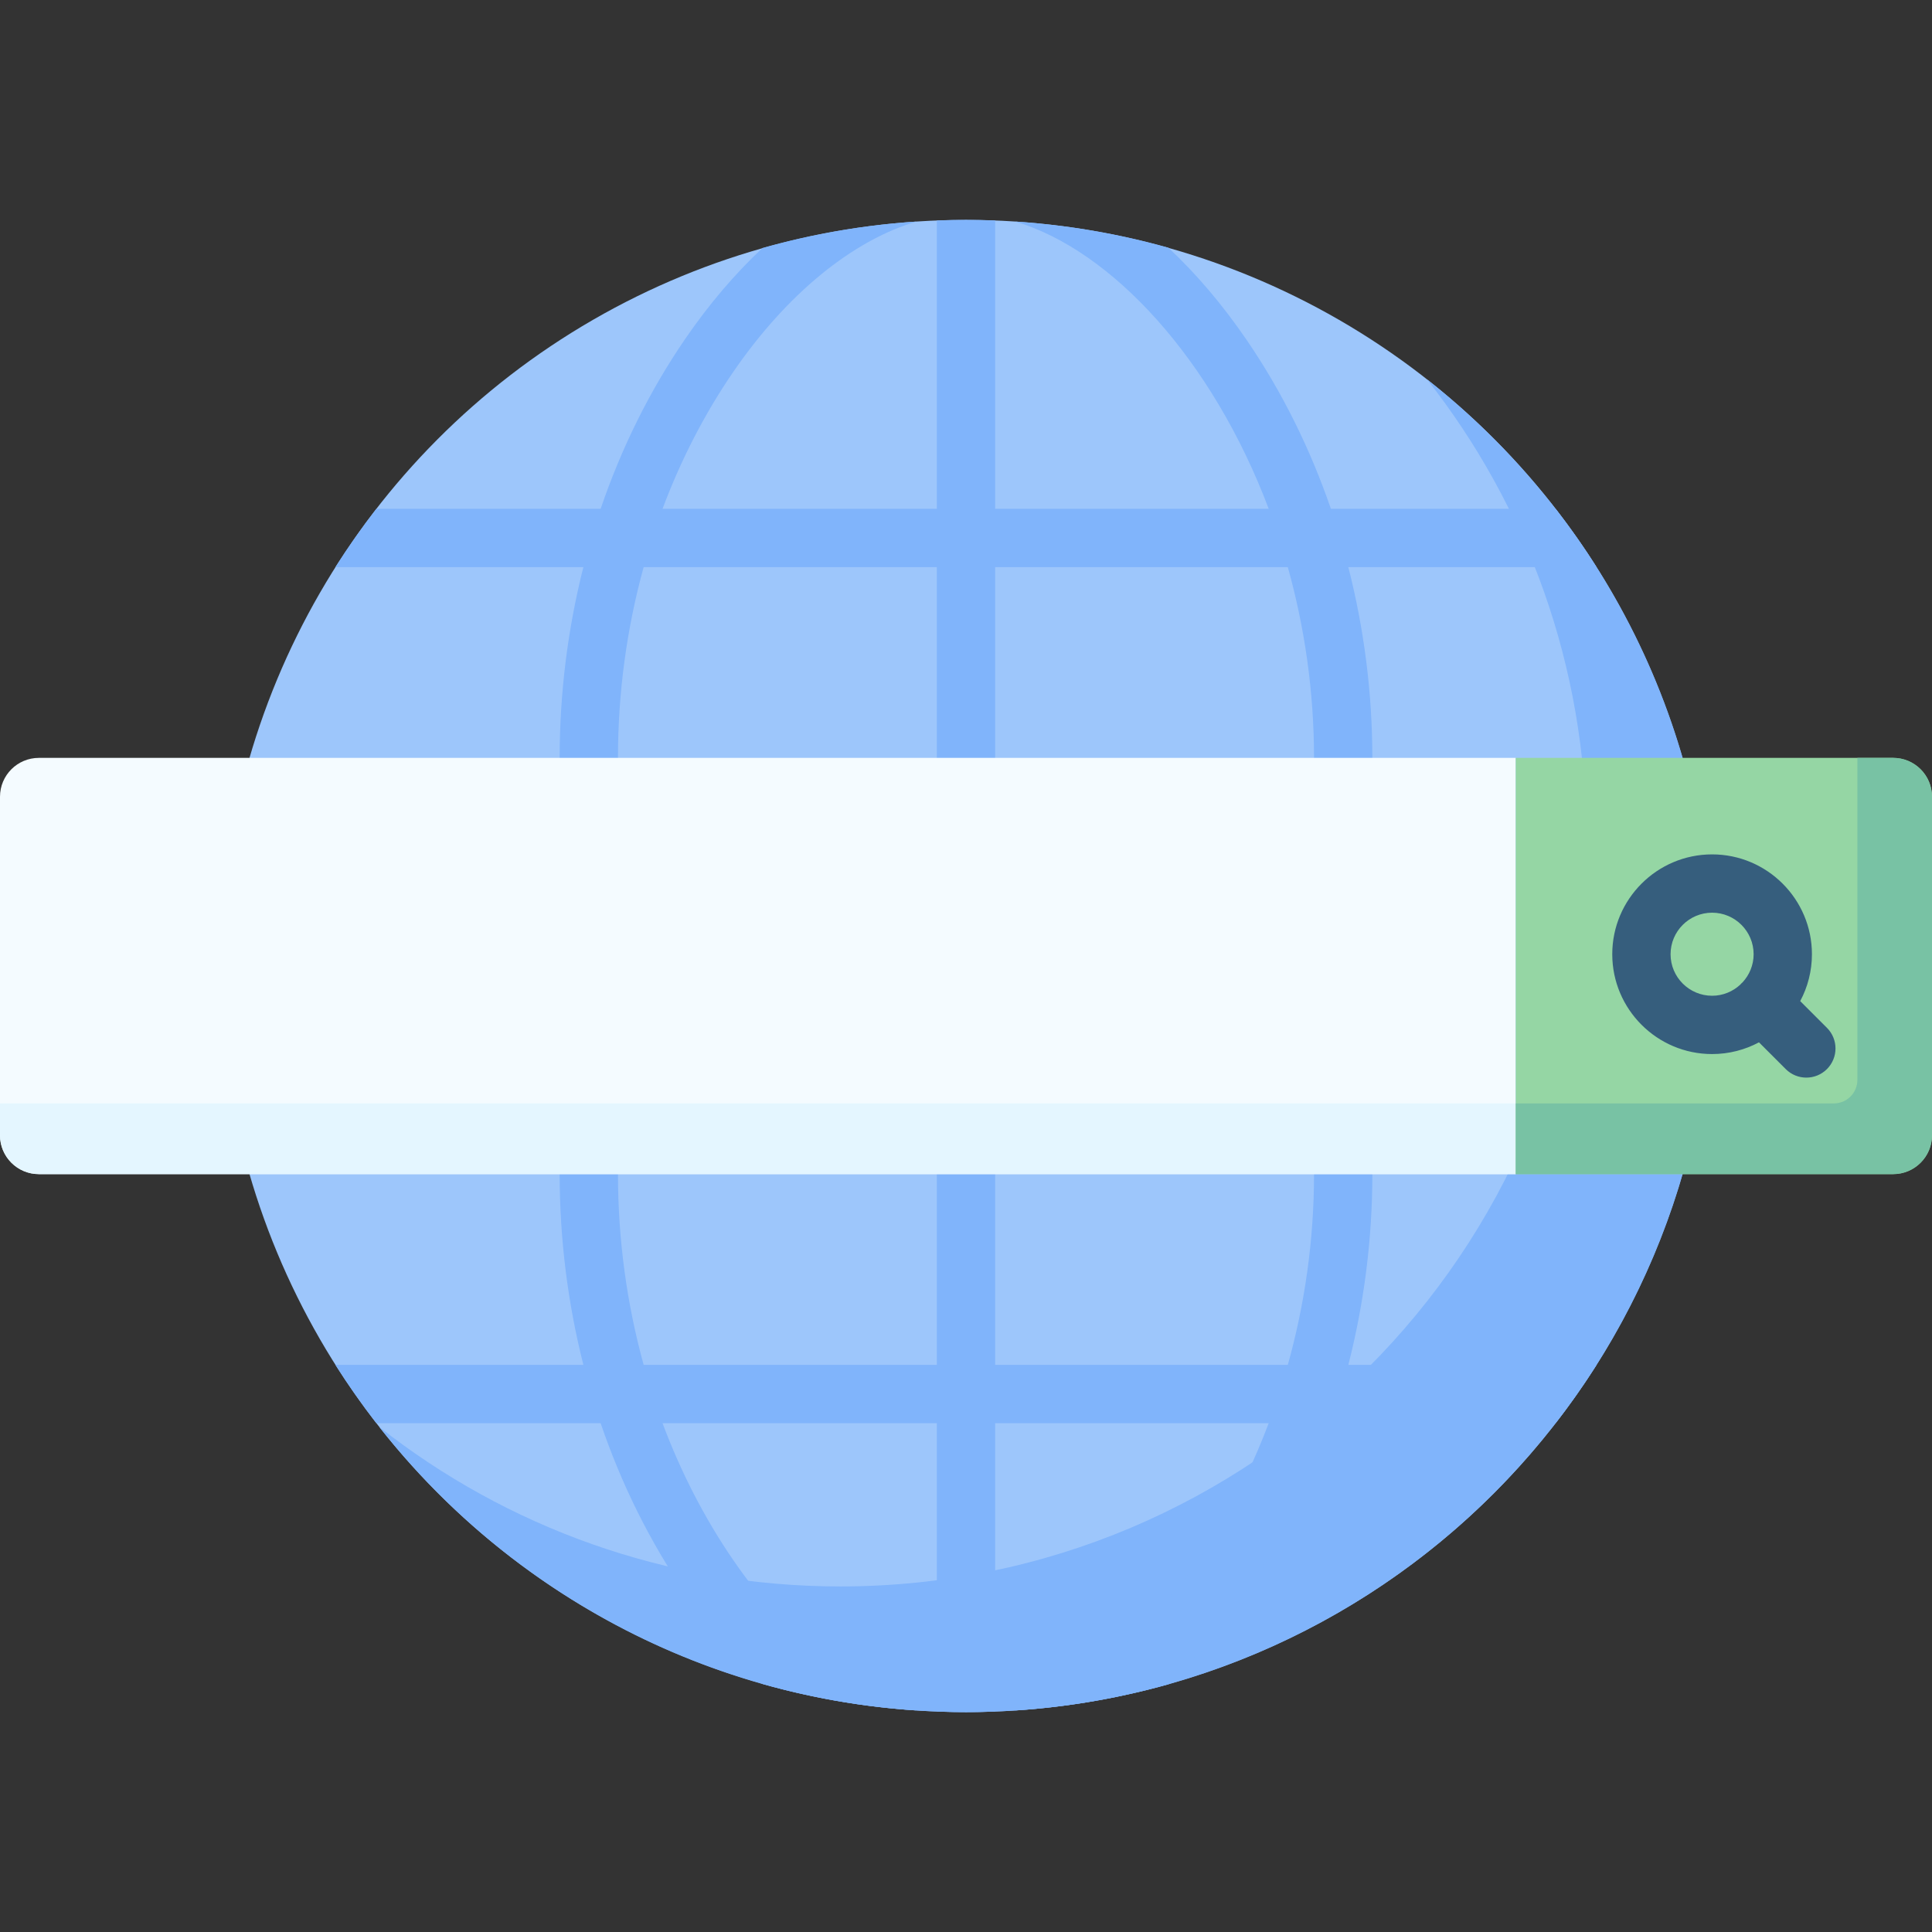<svg xmlns="http://www.w3.org/2000/svg" id="Capa_1" height="512" viewBox="0 0 512 512" width="512"><rect x="0" y="0" width="512" height="512" fill="#333333" stroke="none"/><g><circle cx="256" cy="256" fill="#9dc6fb" r="197.724"></circle><path d="m378.171 100.528c26.464 33.631 42.252 76.057 42.252 122.171 0 109.2-88.524 197.724-197.724 197.724-46.114 0-88.541-15.788-122.171-42.252 36.203 46.007 92.387 75.552 155.472 75.552 109.2 0 197.724-88.524 197.724-197.724-.001-63.084-29.546-119.268-75.553-155.471z" fill="#80b4fb"></path><g fill="#80b4fb"><path d="m88.885 150.295h65.716c-4.129 16.311-6.286 33.347-6.286 50.549 0 4.267 3.459 7.726 7.726 7.726s7.726-3.459 7.726-7.726c0-17.268 2.337-34.34 6.804-50.549h77.701v76.125c0 4.267 3.459 7.726 7.726 7.726s7.726-3.459 7.726-7.726v-76.125h77.557c4.404 15.745 6.948 32.78 6.948 50.549 0 4.267 3.459 7.726 7.726 7.726s7.726-3.459 7.726-7.726c0-17.166-2.182-34.206-6.363-50.549h65.793c-3.378-5.329-7.004-10.485-10.862-15.453h-59.552c-5.482-15.942-12.934-30.992-22.19-44.56-6.472-9.487-13.502-17.742-20.882-24.64-13.021-3.661-26.587-6.012-40.547-6.924 25.572 7.595 52.214 36.553 67.142 76.125h-72.497v-76.403c-2.565-.099-5.138-.164-7.726-.164-2.589 0-5.162.066-7.726.164v76.402h-72.691c4.837-12.928 11.093-25.115 18.666-36.172 14.227-20.772 31.693-34.961 48.605-39.949-14.042.922-27.687 3.297-40.776 7-7.277 6.8-14.203 14.91-20.577 24.217-9.328 13.62-16.828 28.789-22.323 44.904h-59.428c-3.858 4.968-7.484 10.124-10.862 15.453z"></path><path d="m423.115 361.705h-65.793c4.181-16.343 6.363-33.383 6.363-50.549 0-4.267-3.459-7.726-7.726-7.726s-7.726 3.459-7.726 7.726c0 17.769-2.544 34.804-6.949 50.549h-77.556v-69.282c0-4.267-3.459-7.726-7.726-7.726s-7.726 3.459-7.726 7.726v69.282h-77.701c-4.467-16.209-6.804-33.28-6.804-50.549 0-4.267-3.459-7.726-7.726-7.726s-7.726 3.459-7.726 7.726c0 17.201 2.156 34.238 6.286 50.549h-65.72c3.378 5.329 7.004 10.485 10.862 15.453h59.427c5.494 16.115 12.994 31.284 22.323 44.904 6.374 9.306 13.3 17.416 20.575 24.216 13.079 3.699 26.711 6.074 40.74 6.998-16.875-4.988-34.34-19.176-48.566-39.946-7.573-11.057-13.829-23.243-18.666-36.172h72.693v76.402c2.565.099 5.138.164 7.726.164 2.589 0 5.162-.066 7.726-.164v-76.402h72.495c-14.932 39.574-41.587 68.534-67.193 76.128 13.978-.91 27.562-3.262 40.598-6.927 7.382-6.899 14.412-15.154 20.884-24.641 9.256-13.568 16.709-28.618 22.19-44.56h59.552c3.86-4.969 7.486-10.124 10.864-15.453z"></path></g><g><path d="m401.691 311.154h-391.389c-5.69 0-10.302-4.612-10.302-10.301v-89.705c0-5.69 4.612-10.302 10.302-10.302h391.389z" fill="#f4fbff"></path><path d="m10.302 311.154h391.389v-18.732h-401.691v8.43c0 5.69 4.612 10.302 10.302 10.302z" fill="#e4f6ff"></path><path d="m501.698 311.154h-100.007v-110.309h100.007c5.69 0 10.302 4.612 10.302 10.302v89.705c0 5.69-4.613 10.302-10.302 10.302z" fill="#95d6a4"></path><path d="m492.227 200.845v85.333c0 3.448-2.796 6.244-6.244 6.244h-84.293v18.732h100.007c5.69 0 10.302-4.612 10.302-10.302v-89.705c0-5.69-4.612-10.302-10.302-10.302z" fill="#78c2a4"></path></g><path d="m484.162 272.39-7.088-7.088c1.98-3.707 3.107-7.936 3.107-12.424 0-14.589-11.869-26.458-26.458-26.458s-26.458 11.869-26.458 26.458 11.869 26.458 26.458 26.458c4.488 0 8.717-1.127 12.424-3.107l7.088 7.088c1.509 1.509 3.486 2.263 5.463 2.263s3.955-.755 5.463-2.263c3.019-3.017 3.019-7.91.001-10.927zm-41.444-19.512c0-6.068 4.937-11.006 11.006-11.006 6.068 0 11.005 4.937 11.005 11.006 0 2.881-1.121 5.498-2.939 7.461-.106.095-.216.185-.318.287s-.192.212-.287.318c-1.964 1.818-4.581 2.939-7.461 2.939-6.069 0-11.006-4.936-11.006-11.005z" fill="#365e7d"></path></g></svg>